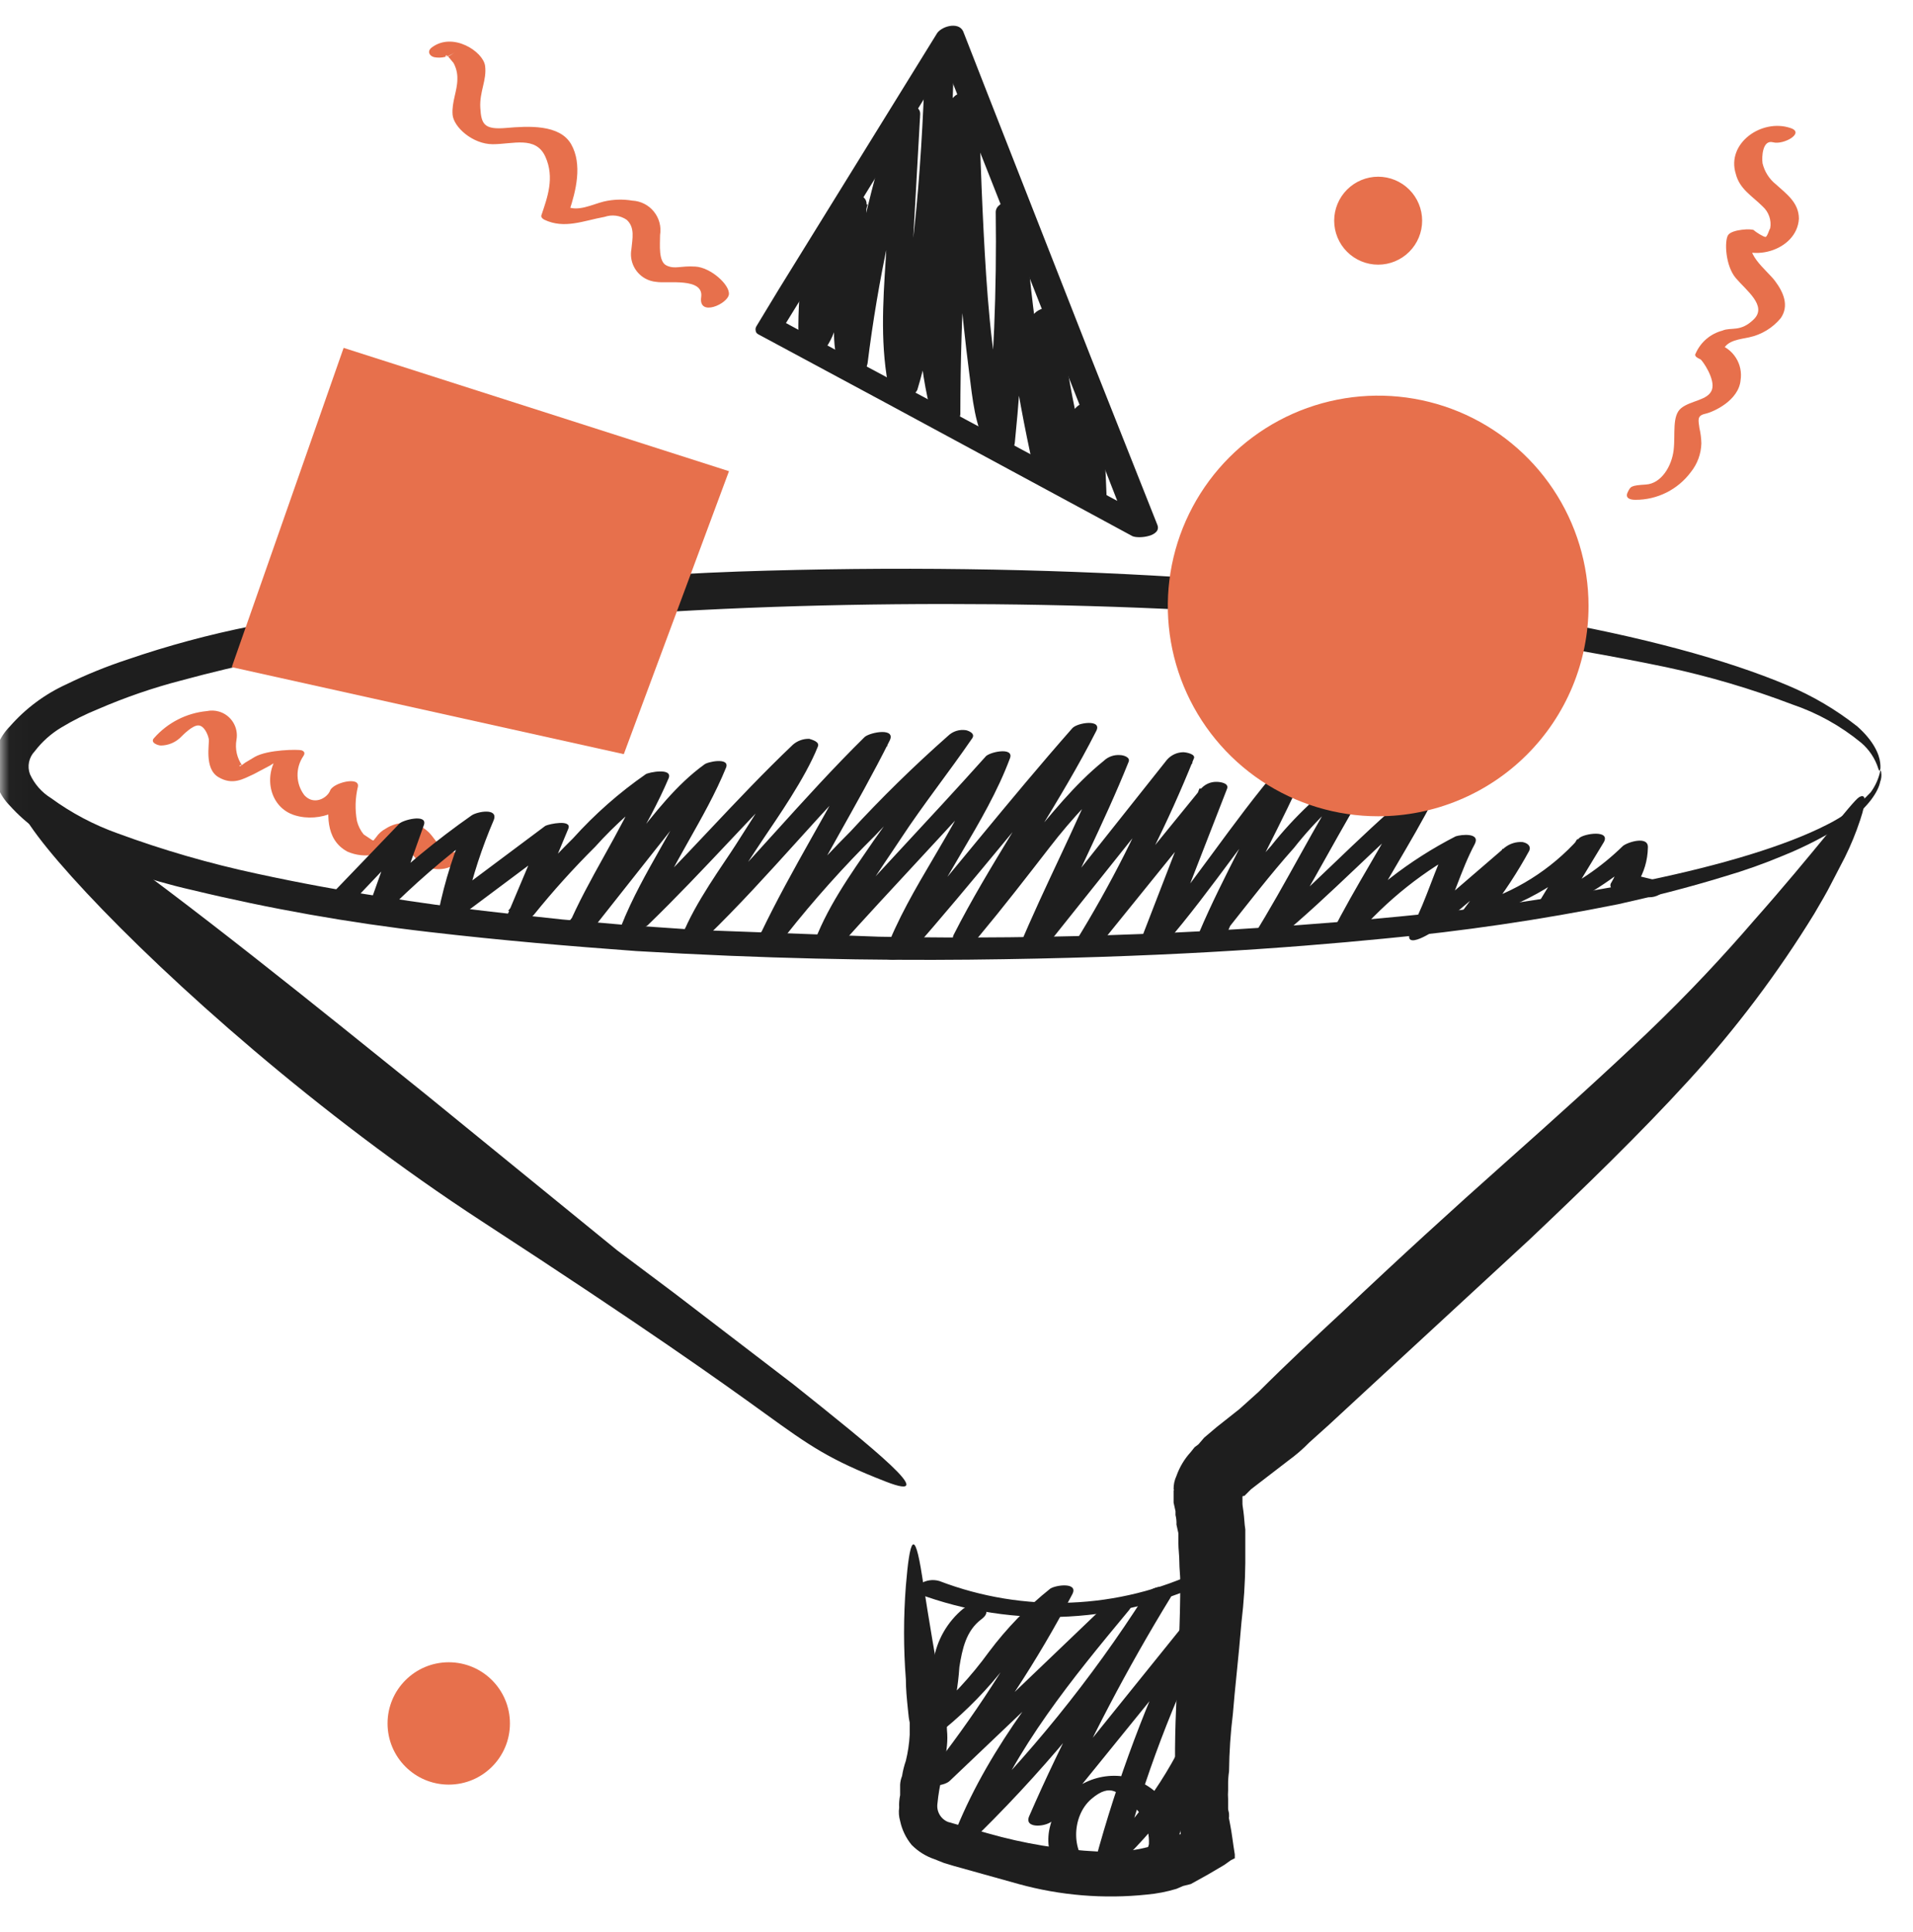 <svg width="105" height="106" viewBox="0 0 105 106" fill="none" xmlns="http://www.w3.org/2000/svg">
<mask id="mask0_45_1411" style="mask-type:luminance" maskUnits="userSpaceOnUse" x="0" y="0" width="105" height="106">
<path d="M0.017 0.413H104.983V105.318H0.017V0.413Z" fill="white"/>
</mask>
<g mask="url(#mask0_45_1411)">
<path d="M24.631 97.921C26.486 97.921 27.989 96.419 27.989 94.565C27.989 92.711 26.486 91.208 24.631 91.208C22.776 91.208 21.272 92.711 21.272 94.565C21.272 96.419 22.776 97.921 24.631 97.921ZM78.058 12.109C78.058 11.469 77.804 10.856 77.351 10.403C76.898 9.951 76.284 9.696 75.644 9.696C75.004 9.696 74.39 9.951 73.937 10.403C73.484 10.856 73.23 11.469 73.23 12.109C73.23 12.749 73.484 13.363 73.937 13.815C74.39 14.268 75.004 14.522 75.644 14.522C76.285 14.522 76.898 14.268 77.351 13.815C77.804 13.363 78.058 12.749 78.058 12.109ZM98.264 7.021C96.69 6.497 94.748 7.861 95.273 9.539C95.483 10.378 96.165 10.746 96.742 11.322C96.909 11.471 97.036 11.66 97.109 11.871C97.183 12.082 97.201 12.309 97.162 12.529C97.11 12.581 97.004 13.001 96.9 13.001C96.795 13.001 96.375 12.739 96.27 12.634C96.165 12.529 95.063 12.581 94.853 12.896C94.643 13.211 94.695 14.575 95.273 15.257C95.85 15.938 97.004 16.778 96.27 17.512C95.535 18.246 95.011 17.932 94.538 18.141C94.214 18.226 93.912 18.383 93.658 18.601C93.403 18.819 93.202 19.093 93.068 19.4C92.963 19.558 93.226 19.663 93.331 19.715C93.436 19.767 94.171 20.817 93.961 21.393C93.751 21.97 92.806 21.97 92.281 22.39C91.756 22.81 91.966 23.806 91.862 24.698C91.756 25.59 91.179 26.534 90.34 26.586C89.5 26.639 89.5 26.691 89.342 27.006C89.185 27.321 89.447 27.425 89.762 27.425C90.353 27.427 90.936 27.291 91.465 27.027C91.994 26.763 92.453 26.378 92.806 25.904C93.165 25.457 93.368 24.904 93.384 24.331C93.378 24.048 93.342 23.767 93.278 23.491C93.226 23.072 93.121 22.81 93.594 22.705C94.066 22.6 95.43 21.97 95.535 20.869C95.604 20.44 95.514 20.001 95.282 19.635C95.05 19.268 94.692 18.998 94.276 18.876L94.59 19.19C94.8 18.666 95.535 18.613 96.007 18.509C96.686 18.363 97.296 17.993 97.739 17.459C98.212 16.778 97.897 16.043 97.425 15.414C96.952 14.784 95.588 13.84 96.27 12.949L94.853 13.211C95.955 14.522 98.632 13.788 98.737 12.004C98.737 11.113 98.054 10.641 97.477 10.116C97.11 9.824 96.852 9.418 96.742 8.962C96.69 8.595 96.742 7.651 97.32 7.808C97.897 7.966 99.104 7.284 98.264 7.021ZM24.946 2.878C24.264 3.402 24.421 2.825 24.631 3.14L24.893 3.455C25.042 3.728 25.115 4.036 25.103 4.346C25.103 4.976 24.788 5.605 24.841 6.287C24.893 6.969 25.943 7.913 27.045 7.913C28.147 7.913 29.407 7.441 29.932 8.595C30.457 9.749 30.037 10.85 29.722 11.794C29.669 11.899 29.774 12.004 29.879 12.057C30.981 12.581 32.031 12.109 33.186 11.899C33.385 11.831 33.598 11.809 33.808 11.836C34.017 11.864 34.218 11.939 34.393 12.057C34.865 12.476 34.708 13.106 34.655 13.683C34.599 13.996 34.643 14.319 34.78 14.606C34.917 14.894 35.141 15.13 35.42 15.284C35.605 15.386 35.809 15.448 36.02 15.466C36.597 15.571 38.644 15.204 38.486 16.305C38.329 17.407 39.956 16.673 40.008 16.148C40.061 15.624 39.011 14.679 38.172 14.627C37.332 14.575 37.069 14.784 36.597 14.575C36.125 14.365 36.23 13.421 36.23 12.896C36.267 12.67 36.256 12.439 36.198 12.218C36.139 11.996 36.035 11.79 35.891 11.612C35.748 11.433 35.568 11.287 35.364 11.184C35.16 11.079 34.936 11.02 34.708 11.008C34.185 10.921 33.649 10.938 33.133 11.06C32.503 11.218 31.716 11.637 31.086 11.322L31.244 11.585C31.611 10.483 31.979 9.015 31.349 7.913C30.719 6.812 28.987 6.916 27.78 7.021C26.573 7.126 26.415 6.812 26.363 5.92C26.31 5.028 26.73 4.399 26.625 3.612C26.52 2.825 24.841 1.724 23.686 2.615C23.424 2.825 23.581 3.087 23.844 3.14C24.036 3.174 24.233 3.169 24.422 3.124C24.612 3.079 24.79 2.995 24.946 2.878ZM9.883 40.486C10.093 40.276 10.565 39.804 10.88 39.804C11.195 39.804 11.405 40.276 11.458 40.539C11.51 40.801 11.195 42.165 11.982 42.637C12.77 43.109 13.347 42.742 13.924 42.479L14.816 42.007L15.236 41.745H15.131L15.341 41.85L15.236 41.483C14.449 42.637 14.816 44.315 16.181 44.735C17.546 45.154 19.225 44.473 19.645 43.161L18.123 43.371C17.965 44.578 17.808 46.046 19.068 46.728C19.546 46.937 20.078 46.992 20.59 46.885C20.957 46.833 21.902 46.466 22.007 45.994C22.112 45.522 21.692 45.994 21.692 45.941L21.849 46.046L22.269 46.413C22.532 46.728 22.741 47.043 23.004 47.305C23.316 47.564 23.711 47.701 24.116 47.691C24.521 47.681 24.909 47.526 25.208 47.253C25.471 47.043 25.366 46.833 25.103 46.781C24.911 46.746 24.714 46.752 24.525 46.797C24.335 46.842 24.157 46.926 24.001 47.043C24.736 47.043 24.946 46.99 24.631 46.885L24.526 46.781L24.211 46.518L23.686 45.836C23.518 45.622 23.302 45.449 23.057 45.331C22.811 45.213 22.542 45.152 22.269 45.154C21.878 45.146 21.494 45.256 21.167 45.469C20.956 45.581 20.776 45.744 20.642 45.941L20.432 46.203C20.642 46.151 20.642 46.151 20.432 46.099L19.96 45.784C19.786 45.568 19.661 45.318 19.593 45.05C19.478 44.423 19.496 43.78 19.645 43.161C19.75 42.584 18.28 42.952 18.123 43.371C17.965 43.791 17.231 44.21 16.706 43.633C16.472 43.326 16.341 42.953 16.332 42.567C16.322 42.18 16.435 41.801 16.653 41.483C16.758 41.325 16.706 41.221 16.549 41.168C16.391 41.116 14.711 41.116 13.977 41.535L13.452 41.85L13.242 42.007C13.032 42.112 13.19 41.902 13.294 42.007C13.151 41.804 13.05 41.574 12.995 41.331C12.941 41.088 12.936 40.836 12.98 40.591C13.039 40.259 12.973 39.916 12.794 39.63C12.616 39.344 12.338 39.134 12.013 39.041C11.798 38.979 11.571 38.971 11.353 39.017C10.239 39.123 9.207 39.648 8.466 40.486C8.204 40.748 8.676 40.906 8.833 40.906C9.223 40.901 9.597 40.751 9.883 40.486Z" fill="#E7704C"/>
<path d="M34.499 50.767L30.878 50.453C28.516 50.191 25.105 49.876 20.906 49.194C18.807 48.879 16.497 48.46 14.083 47.935C11.498 47.381 8.955 46.645 6.473 45.732C5.161 45.266 3.924 44.612 2.799 43.791C2.293 43.479 1.891 43.022 1.645 42.48C1.565 42.267 1.548 42.035 1.594 41.813C1.641 41.59 1.749 41.385 1.907 41.221C2.309 40.694 2.808 40.249 3.377 39.91C4.014 39.526 4.681 39.192 5.371 38.913C6.85 38.272 8.377 37.745 9.937 37.34C13.199 36.456 16.511 35.773 19.856 35.294C23.268 34.77 26.784 34.35 30.3 34.035C37.438 33.406 44.681 33.143 51.871 33.143C59.061 33.143 66.094 33.406 72.759 33.983C79.037 34.449 85.279 35.325 91.443 36.605C93.801 37.108 96.118 37.792 98.371 38.651C99.747 39.116 101.027 39.827 102.149 40.749C102.591 41.123 102.918 41.614 103.094 42.165C103.147 42.375 103.252 42.323 103.199 41.851C103.147 41.379 102.832 40.644 101.94 39.857C100.771 38.935 99.482 38.176 98.108 37.602C94.75 36.186 90.079 34.927 84.411 33.93C73.074 31.885 57.697 30.783 40.535 31.36C36.231 31.517 31.822 31.832 27.361 32.304C22.813 32.733 18.293 33.416 13.821 34.35C11.508 34.808 9.228 35.421 6.998 36.186C5.849 36.563 4.726 37.019 3.639 37.55C2.455 38.091 1.4 38.877 0.543 39.857C-0.031 40.437 -0.353 41.219 -0.353 42.034C-0.353 42.849 -0.031 43.632 0.543 44.211C1.417 45.182 2.491 45.951 3.692 46.466C5.872 47.501 8.16 48.293 10.514 48.827C14.802 49.86 19.149 50.631 23.53 51.135C27.571 51.607 31.35 51.922 34.919 52.184C41.952 52.603 47.987 52.708 53.183 52.656C63.575 52.551 70.607 52.026 75.961 51.502C80.277 51.098 84.569 50.468 88.819 49.614C90.709 49.194 92.597 48.722 94.645 48.093C95.75 47.77 96.837 47.385 97.899 46.938C99.127 46.441 100.305 45.826 101.415 45.103C102.57 44.263 103.094 43.424 103.199 42.9C103.263 42.733 103.282 42.551 103.252 42.375C103.252 42.27 103.199 42.27 103.199 42.323C103.107 42.74 102.929 43.133 102.675 43.477C101.984 44.212 101.166 44.816 100.26 45.26C98.004 46.414 94.487 47.463 90.446 48.302C85.917 49.203 81.345 49.868 76.748 50.295C67.277 51.206 57.762 51.574 48.25 51.397L38.33 51.03L34.499 50.767Z" fill="#1E1E1E"/>
<path d="M33.871 68.602L23.374 60.051C17.444 55.279 10.254 49.456 4.795 45.627C-0.663 41.798 0.229 44.159 4.743 48.984C9.256 53.81 17.444 61.153 26.471 67.028C35.498 72.903 39.539 75.787 42.006 77.571C44.472 79.354 45.522 80.088 48.619 81.295C51.715 82.501 47.936 79.459 43.528 75.945L37.02 70.962L33.871 68.602ZM67.408 98.237V97.975C67.403 97.712 67.421 97.449 67.46 97.188C67.471 96.136 67.541 95.085 67.67 94.041C67.775 92.677 67.985 90.947 68.142 89.005C68.271 87.926 68.342 86.841 68.352 85.753V83.918C68.3 83.603 68.3 83.288 68.247 82.921C68.195 82.554 68.195 82.606 68.195 82.396V82.134C68.195 82.121 68.2 82.107 68.21 82.097C68.22 82.088 68.233 82.082 68.247 82.082H68.3L68.667 81.715L70.714 80.141C71.126 79.842 71.512 79.508 71.868 79.144L72.918 78.2L75.017 76.26L83.94 68.024C86.931 65.192 89.975 62.255 92.704 59.265C95.28 56.447 97.582 53.392 99.58 50.138C99.947 49.509 100.262 48.984 100.524 48.46L101.259 47.044C101.587 46.383 101.868 45.699 102.099 44.998C102.466 43.896 102.413 43.529 102.046 43.739C101.679 43.949 99.527 46.834 96.273 50.505C94.646 52.394 92.704 54.492 90.395 56.695C88.086 58.898 85.409 61.31 82.575 63.828C79.741 66.346 76.749 69.073 73.706 71.959C72.184 73.374 70.609 74.843 69.087 76.365L68.037 77.309L66.778 78.305L66.096 78.882L65.781 79.249L65.57 79.407L65.361 79.669C65.013 80.049 64.745 80.495 64.573 80.981C64.466 81.21 64.412 81.461 64.416 81.715C64.416 81.715 64.469 81.767 64.416 81.767V82.449L64.521 82.921V83.131C64.564 83.302 64.582 83.479 64.573 83.655L64.678 84.128V84.652C64.678 85.019 64.731 85.334 64.731 85.701C64.731 86.068 64.783 86.436 64.783 86.802C64.783 91.156 64.311 95.09 64.573 98.657C64.573 98.867 64.626 99.076 64.626 99.286C64.626 99.496 64.678 99.758 64.731 99.968V100.125C64.761 100.153 64.78 100.19 64.783 100.23V100.493C64.783 100.545 64.836 100.598 64.783 100.65H64.678L64.469 100.808L64.259 100.965L63.891 101.07C62.736 101.504 61.501 101.683 60.27 101.594C58.226 101.494 56.202 101.159 54.234 100.598L52.03 99.968C51.837 99.889 51.676 99.748 51.572 99.568C51.467 99.388 51.425 99.178 51.453 98.971C51.502 98.459 51.59 97.95 51.715 97.451C51.82 96.873 51.925 96.349 51.977 95.772C52.004 95.493 52.004 95.212 51.977 94.933C51.977 94.67 51.925 94.356 51.925 94.146C51.925 93.936 51.768 93.254 51.663 92.782C51.348 90.999 51.033 89.215 50.613 86.488C50.193 83.76 49.931 84.442 49.721 87.012C49.588 88.723 49.588 90.442 49.721 92.153C49.721 92.677 49.773 93.202 49.826 93.726C49.878 94.251 49.878 94.251 49.931 94.513V95.195C49.905 95.673 49.834 96.147 49.721 96.611C49.626 96.884 49.556 97.165 49.511 97.451C49.451 97.601 49.415 97.76 49.406 97.922V98.5C49.358 98.724 49.34 98.953 49.353 99.181C49.318 99.427 49.336 99.678 49.406 99.916C49.507 100.397 49.723 100.847 50.036 101.227C50.388 101.585 50.819 101.854 51.295 102.014L51.558 102.119L51.82 102.223L52.345 102.381L55.914 103.377C58.201 104.007 60.587 104.203 62.947 103.955C63.498 103.906 64.043 103.8 64.573 103.64L64.941 103.482L65.361 103.377L66.305 102.853L67.197 102.328L67.565 102.066L67.775 101.962V101.752C67.67 101.122 67.618 100.598 67.513 100.073C67.408 99.549 67.46 99.811 67.46 99.706V99.549C67.46 99.444 67.408 99.339 67.408 99.234V98.71C67.396 98.552 67.396 98.395 67.408 98.237ZM19.228 49.614L23.112 45.522H21.747L20.33 49.509C20.068 50.138 21.485 49.771 21.695 49.561C23.299 48.001 25.018 46.563 26.838 45.26L25.683 44.998C24.953 46.628 24.407 48.334 24.056 50.086C23.951 50.663 25.053 50.401 25.316 50.243L30.932 46.047L29.672 45.89L27.835 50.243C27.678 50.558 28.255 50.61 28.36 50.61C28.538 50.608 28.713 50.569 28.875 50.497C29.038 50.425 29.184 50.321 29.305 50.191C30.355 48.889 31.477 47.646 32.663 46.467C33.777 45.228 35.027 44.12 36.39 43.162L35.183 43.005C34.028 45.732 32.296 48.197 31.142 50.925C30.984 51.24 31.561 51.292 31.719 51.292C31.889 51.289 32.056 51.25 32.21 51.178C32.364 51.105 32.5 51.001 32.611 50.873L35.97 46.624C37.072 45.26 38.174 43.687 39.591 42.638L38.332 42.48C37.177 45.313 35.288 47.83 34.133 50.715C34.028 50.977 34.501 51.082 34.605 51.082C34.946 51.082 35.278 50.972 35.55 50.768C38.699 47.725 41.586 44.368 44.735 41.326H43.37C43.037 42.053 42.651 42.754 42.215 43.424C41.638 44.421 41.008 45.365 40.379 46.362C39.749 47.358 38.122 49.561 37.44 51.345C37.177 51.922 38.647 51.554 38.804 51.397C42.268 48.04 45.259 44.264 48.723 40.907L47.411 40.697C45.627 44.264 43.475 47.62 41.743 51.24C41.376 51.974 42.898 51.659 43.16 51.292C44.675 49.377 46.305 47.555 48.041 45.837C49.721 44.054 51.4 42.323 53.237 40.697L51.925 40.539L47.936 46.152C46.676 47.988 45.312 49.876 44.577 52.026C44.367 52.603 45.784 52.289 45.942 52.079C49.038 48.617 52.24 45.313 55.284 41.851H53.919C52.555 45.522 49.931 48.617 48.566 52.289C48.356 52.918 49.773 52.603 49.931 52.341C53.394 48.407 56.648 44.264 60.059 40.33L58.747 40.12C56.806 43.949 54.287 47.463 52.345 51.292C52.187 51.607 52.502 51.764 52.765 51.764C52.953 51.791 53.146 51.767 53.321 51.693C53.497 51.619 53.649 51.498 53.762 51.345C55.074 49.771 56.333 48.145 57.593 46.519C58.841 44.897 60.247 43.404 61.791 42.06L60.427 41.956C59.063 45.365 57.331 48.617 55.914 52.026C55.809 52.341 56.333 52.394 56.491 52.394C56.662 52.398 56.831 52.362 56.986 52.289C57.142 52.216 57.277 52.108 57.383 51.974L65.466 41.851H63.996C62.62 45.275 60.952 48.574 59.01 51.712C58.8 52.026 59.167 52.184 59.43 52.184C59.617 52.201 59.807 52.171 59.981 52.098C60.154 52.025 60.308 51.91 60.427 51.764L67.302 43.267H65.833L62.526 51.817C62.316 52.394 63.734 52.079 63.891 51.869C66.62 48.722 68.824 45.208 71.554 42.113L70.189 42.008C68.877 45.155 67.145 48.04 65.833 51.135C65.728 51.45 66.253 51.554 66.41 51.502C66.582 51.51 66.753 51.477 66.909 51.403C67.064 51.33 67.199 51.22 67.302 51.082C68.51 49.561 69.716 47.988 71.028 46.519C72.229 44.995 73.643 43.653 75.227 42.533L74.02 42.375C72.131 45.313 70.609 48.46 68.772 51.397C68.615 51.659 68.877 51.817 69.087 51.869C69.266 51.885 69.446 51.865 69.617 51.811C69.788 51.757 69.947 51.67 70.084 51.554C73.076 49.089 75.7 46.257 78.639 43.791L77.326 43.582C76.014 46.204 74.387 48.617 73.076 51.24C72.708 51.922 74.125 51.712 74.387 51.397C76.102 49.391 78.187 47.735 80.528 46.519L79.531 46.152C78.744 47.673 78.324 49.299 77.536 50.82C76.749 52.341 78.586 51.187 78.849 50.977L83.834 46.781L82.47 46.572C81.845 47.747 81.126 48.87 80.318 49.928C79.951 50.401 80.896 50.453 81.106 50.348C83.717 49.648 86.08 48.23 87.928 46.257L86.564 46.047L84.464 49.509C84.15 50.086 85.251 50.033 85.514 49.928C87.281 49.098 88.909 48.001 90.343 46.676H88.925C88.93 47.286 88.767 47.885 88.453 48.407C88.295 48.617 88.453 48.827 88.716 48.879L90.237 49.194C90.42 49.244 90.613 49.246 90.797 49.2C90.981 49.155 91.149 49.062 91.287 48.932C91.497 48.67 91.497 48.407 91.13 48.355L89.608 47.988L89.87 48.46C90.236 47.877 90.435 47.206 90.448 46.519C90.5 45.837 89.345 46.204 89.082 46.414C87.865 47.604 86.443 48.563 84.884 49.247L85.933 49.666L88.033 46.204C88.4 45.522 86.931 45.732 86.668 45.995C85.128 47.726 83.125 48.981 80.896 49.614L81.735 50.033C82.56 48.976 83.297 47.853 83.939 46.676C84.045 46.414 83.834 46.257 83.572 46.204C83.212 46.178 82.855 46.291 82.575 46.519L77.641 50.768L78.953 50.925C79.74 49.456 80.161 47.778 80.948 46.309C81.263 45.68 80.213 45.785 79.898 45.89C77.347 47.197 75.067 48.977 73.181 51.135L74.492 51.345C75.804 48.722 77.431 46.309 78.744 43.739C78.901 43.424 78.691 43.267 78.429 43.215C78.25 43.199 78.07 43.219 77.899 43.273C77.728 43.327 77.569 43.414 77.431 43.529C74.44 45.995 71.868 48.879 68.877 51.292L70.189 51.502C72.026 48.565 73.6 45.417 75.437 42.48C75.857 41.851 74.492 42.06 74.23 42.218C72.547 43.392 71.044 44.806 69.769 46.414C68.405 47.935 67.145 49.561 65.885 51.187H67.355C68.667 48.093 70.399 45.155 71.711 42.06C71.921 41.484 70.504 41.798 70.293 42.008C67.617 45.103 65.413 48.67 62.684 51.764H64.048L67.355 43.267C67.46 42.952 66.935 42.9 66.778 42.9C66.607 42.896 66.437 42.931 66.282 43.004C66.127 43.077 65.991 43.185 65.885 43.319L59.01 51.764H60.427C62.404 48.538 64.107 45.152 65.518 41.641C65.675 41.379 65.098 41.274 64.94 41.274C64.771 41.277 64.603 41.316 64.45 41.388C64.296 41.461 64.159 41.565 64.048 41.693L55.966 51.869H57.436C58.853 48.46 60.585 45.208 61.949 41.798C62.054 41.536 61.634 41.431 61.477 41.431C61.314 41.418 61.15 41.439 60.997 41.493C60.843 41.547 60.703 41.633 60.585 41.746C58.958 43.057 57.645 44.736 56.333 46.309C55.021 47.883 53.709 49.666 52.345 51.292H53.762C55.704 47.463 58.223 43.949 60.164 40.12C60.532 39.438 59.115 39.648 58.853 39.962C55.389 43.896 52.135 48.04 48.723 52.026H50.088C51.452 48.355 54.077 45.26 55.441 41.589C55.651 40.959 54.234 41.274 54.077 41.536C50.98 44.998 47.779 48.302 44.735 51.764H46.099C46.834 49.719 48.251 47.83 49.458 45.995C50.665 44.159 52.082 42.375 53.342 40.539C53.552 40.277 53.237 40.12 53.027 40.067C52.848 40.038 52.664 40.051 52.491 40.105C52.317 40.16 52.16 40.255 52.03 40.382C50.156 42.036 48.369 43.787 46.676 45.627C44.923 47.381 43.275 49.237 41.743 51.187H43.16C44.892 47.62 47.044 44.211 48.828 40.644C49.196 39.91 47.779 40.172 47.464 40.434C44.052 43.791 41.008 47.568 37.597 50.925H38.962C39.294 50.198 39.68 49.497 40.116 48.827C40.694 47.83 41.323 46.886 41.953 45.942C42.583 44.998 44.21 42.69 44.892 40.959C44.997 40.697 44.577 40.592 44.42 40.539C44.093 40.53 43.776 40.642 43.528 40.854C40.326 43.896 37.492 47.253 34.291 50.296H35.708C36.81 47.463 38.699 44.945 39.854 42.113C40.064 41.536 38.804 41.798 38.647 41.956C37.125 43.057 35.917 44.631 34.763 46.099C33.608 47.568 32.401 49.089 31.194 50.61H32.663C33.818 47.83 35.55 45.417 36.705 42.69C36.915 42.113 35.603 42.375 35.445 42.48C33.985 43.494 32.646 44.673 31.456 45.995C30.185 47.248 28.993 48.579 27.888 49.981L29.357 49.876L31.194 45.47C31.404 44.945 30.144 45.208 29.934 45.313L24.319 49.509L25.578 49.666C25.943 48.067 26.453 46.505 27.1 44.998C27.363 44.316 26.208 44.526 25.893 44.736C23.957 46.092 22.132 47.6 20.435 49.247H21.852L23.269 45.26C23.479 44.631 22.062 44.998 21.905 45.208L18.021 49.247C17.391 49.928 18.86 49.928 19.228 49.561V49.614Z" fill="#1E1E1E"/>
<path d="M18.861 19.087L12.72 36.606L34.239 41.38L40.012 25.854L18.861 19.087Z" fill="#E7704C"/>
<path d="M41.636 18.352L48.564 22.076L59.638 28.056L62.157 29.419C62.525 29.577 63.784 29.419 63.521 28.79L59.9 19.663L54.18 5.081L52.868 1.724C52.605 1.147 51.608 1.462 51.398 1.882L42.738 15.887L41.531 17.88C41.321 18.195 41.689 18.457 41.951 18.457C42.14 18.484 42.332 18.459 42.508 18.385C42.684 18.311 42.836 18.191 42.948 18.037L51.608 3.98L52.815 2.039L51.346 2.144L54.967 11.323L60.688 25.853L61.999 29.209L63.364 28.58L56.436 24.856L45.363 18.929L42.843 17.565C42.672 17.464 42.473 17.42 42.275 17.439C42.078 17.458 41.891 17.539 41.741 17.67C41.531 17.827 41.321 18.195 41.636 18.352Z" fill="#1E1E1E"/>
<path d="M87.191 33.249C87.191 30.966 86.514 28.735 85.245 26.838C83.976 24.94 82.173 23.461 80.064 22.587C77.954 21.714 75.632 21.485 73.392 21.931C71.153 22.376 69.096 23.475 67.48 25.089C65.866 26.703 64.766 28.759 64.32 30.997C63.875 33.236 64.103 35.556 64.977 37.665C65.852 39.773 67.332 41.575 69.23 42.843C71.129 44.111 73.361 44.788 75.645 44.788C78.707 44.788 81.644 43.572 83.809 41.408C84.881 40.337 85.732 39.065 86.312 37.665C86.892 36.265 87.191 34.764 87.191 33.249Z" fill="#E7704C"/>
<path d="M50.35 87.431C53.002 88.42 55.83 88.851 58.657 88.698C61.483 88.544 64.248 87.81 66.778 86.54C67.04 86.435 67.197 86.172 66.934 86.015C66.672 85.857 66.147 86.067 65.885 86.172C63.661 87.236 61.244 87.835 58.78 87.934C56.317 88.033 53.86 87.63 51.557 86.749C51.381 86.698 51.196 86.685 51.015 86.712C50.834 86.739 50.661 86.805 50.508 86.906C50.35 87.011 50.035 87.326 50.35 87.431Z" fill="#1E1E1E"/>
<path d="M52.868 88.271C51.999 88.986 51.42 89.993 51.241 91.104C51.12 92.31 50.892 93.504 50.559 94.67C50.401 95.248 51.608 95.038 51.819 94.88C53.085 93.842 54.23 92.663 55.23 91.366C56.185 90 57.334 88.781 58.642 87.747L57.434 87.38C55.587 90.918 53.408 94.272 50.926 97.398C50.296 98.132 51.766 98.08 52.133 97.713L61.947 88.376L60.741 88.009C57.592 91.838 54.39 95.719 52.501 100.335C52.186 101.122 53.55 100.86 53.813 100.545C57.761 96.644 61.264 92.317 64.257 87.642L62.84 87.537C60.435 91.418 58.312 95.467 56.489 99.654C56.175 100.388 57.539 100.23 57.802 99.864L66.356 89.32L64.992 89.11C62.957 93.282 61.323 97.638 60.111 102.119C59.901 102.801 61.265 102.433 61.475 102.224C63.903 99.922 65.816 97.133 67.091 94.041C67.353 93.307 65.831 93.412 65.622 93.989C64.729 96.244 63.89 98.552 63.155 100.86C62.945 101.647 62.735 102.381 61.947 102.748C61.642 102.907 61.298 102.976 60.954 102.948C60.611 102.92 60.282 102.797 60.006 102.591C58.746 101.752 58.799 99.654 59.901 98.71C61.003 97.765 61.423 98.447 62 98.919C62.368 99.197 62.658 99.565 62.843 99.988C63.026 100.411 63.098 100.874 63.05 101.332C62.945 101.962 64.467 101.752 64.572 101.174C64.834 99.286 63.26 97.66 61.475 97.451C60.616 97.375 59.759 97.608 59.056 98.108C58.354 98.608 57.853 99.342 57.644 100.178C57.541 100.554 57.514 100.946 57.565 101.332C57.614 101.718 57.741 102.09 57.936 102.427C58.132 102.763 58.392 103.058 58.702 103.293C59.012 103.529 59.366 103.7 59.743 103.797C60.57 103.988 61.434 103.931 62.228 103.632C63.021 103.333 63.709 102.807 64.204 102.119C64.443 101.594 64.636 101.05 64.782 100.493L65.412 98.447C65.936 96.978 66.462 95.51 67.091 94.041H65.622C64.405 97.037 62.562 99.737 60.216 101.962H61.633C62.796 97.557 64.414 93.285 66.462 89.215C66.776 88.481 65.359 88.639 65.097 89.005L56.594 99.549L57.907 99.759C59.75 95.582 61.872 91.535 64.257 87.642C64.467 87.275 64.1 87.117 63.837 87.065C63.645 87.054 63.453 87.092 63.279 87.174C63.105 87.257 62.954 87.381 62.84 87.537C59.9 92.142 56.449 96.4 52.553 100.23L53.918 100.44C55.755 95.877 58.851 92.1 61.947 88.376C62.578 87.642 61.108 87.642 60.741 88.009L50.926 97.398L52.133 97.713C54.702 94.531 56.952 91.106 58.851 87.485C59.219 86.802 57.959 86.96 57.644 87.17C56.382 88.177 55.254 89.34 54.285 90.632C53.301 91.99 52.156 93.222 50.874 94.303L52.133 94.513C52.414 93.52 52.59 92.501 52.658 91.471C52.816 90.474 53.026 89.478 53.866 88.848C54.705 88.219 53.393 87.852 52.868 88.271ZM44.051 14.628C43.851 16.07 43.781 17.527 43.841 18.982C43.894 19.716 44.943 19.558 45.258 19.191C45.59 18.738 45.823 18.22 45.94 17.67C46.098 16.936 46.308 16.254 46.465 15.52L47.62 11.219L46.045 11.323L45.888 15.992C45.835 17.355 45.573 18.877 46.098 20.188C46.623 21.499 47.515 20.555 47.62 19.926C48.188 15.357 49.154 10.846 50.506 6.445H49.037L48.617 14.208C48.459 16.621 48.302 19.086 48.827 21.499C48.984 22.129 50.139 21.866 50.349 21.394C50.768 20.027 51.049 18.621 51.189 17.198C51.398 15.677 51.608 14.156 51.766 12.635C52.081 9.645 52.291 6.603 52.343 3.56C52.396 2.774 50.874 2.983 50.821 3.665C50.664 6.97 50.506 10.274 50.401 13.579C50.296 16.883 50.349 19.926 51.189 22.968C51.346 23.597 52.71 23.335 52.71 22.706C52.717 16.973 53.068 11.245 53.76 5.554L52.238 5.659C52.343 8.911 52.448 12.215 52.658 15.52C52.816 17.146 52.973 18.719 53.183 20.345C53.393 21.971 53.498 23.335 54.232 24.646C54.967 25.958 55.65 24.804 55.702 24.279C56.13 20.044 56.323 15.789 56.28 11.533L54.705 11.638C55.019 16.405 55.703 21.14 56.752 25.8C56.857 26.482 58.274 26.168 58.274 25.538L58.169 17.408L56.647 17.618C56.837 19.487 57.135 21.343 57.539 23.178C57.854 24.646 58.116 26.587 59.271 27.741C59.586 28.108 60.741 28.003 60.741 27.322C60.688 25.695 60.583 24.069 60.425 22.391C60.321 21.709 58.798 22.076 58.904 22.811C59.069 24.361 59.157 25.919 59.166 27.479L60.635 27.059C60.15 26.483 59.809 25.8 59.638 25.066C59.373 24.224 59.162 23.365 59.008 22.496C58.642 20.765 58.379 18.982 58.169 17.251C58.116 16.569 56.647 16.883 56.647 17.513V25.695L58.221 25.433C57.168 20.864 56.501 16.214 56.227 11.533C56.175 10.746 54.653 10.956 54.653 11.638C54.713 15.893 54.538 20.148 54.127 24.384L55.597 23.965C54.862 22.758 54.81 21.184 54.6 19.821C54.39 18.457 54.232 16.674 54.127 15.1C53.918 11.9 53.813 8.701 53.708 5.554C53.708 4.714 52.238 4.977 52.186 5.659C51.467 11.347 51.117 17.077 51.136 22.811L52.658 22.548C51.819 19.506 51.766 16.359 51.871 13.212C51.976 10.065 52.133 6.76 52.291 3.56L50.769 3.665C50.664 6.603 50.506 9.54 50.191 12.477C50.034 13.946 49.877 15.362 49.667 16.831C49.519 18.287 49.238 19.727 48.827 21.132L50.296 21.027C49.772 18.667 49.981 16.201 50.087 13.789L50.506 6.288C50.559 5.554 49.194 5.711 49.037 6.288C47.619 10.767 46.618 15.367 46.045 20.031L47.567 19.768C47.042 18.457 47.305 16.936 47.357 15.624L47.567 11.219C47.567 10.379 46.15 10.694 45.993 11.323L45.048 15.1L44.628 16.883C44.471 17.513 44.418 18.247 43.998 18.719L45.416 18.877C45.363 17.424 45.416 15.969 45.573 14.523C45.678 13.736 44.156 13.946 44.051 14.628Z" fill="#1E1E1E"/>
</g>
</svg>
